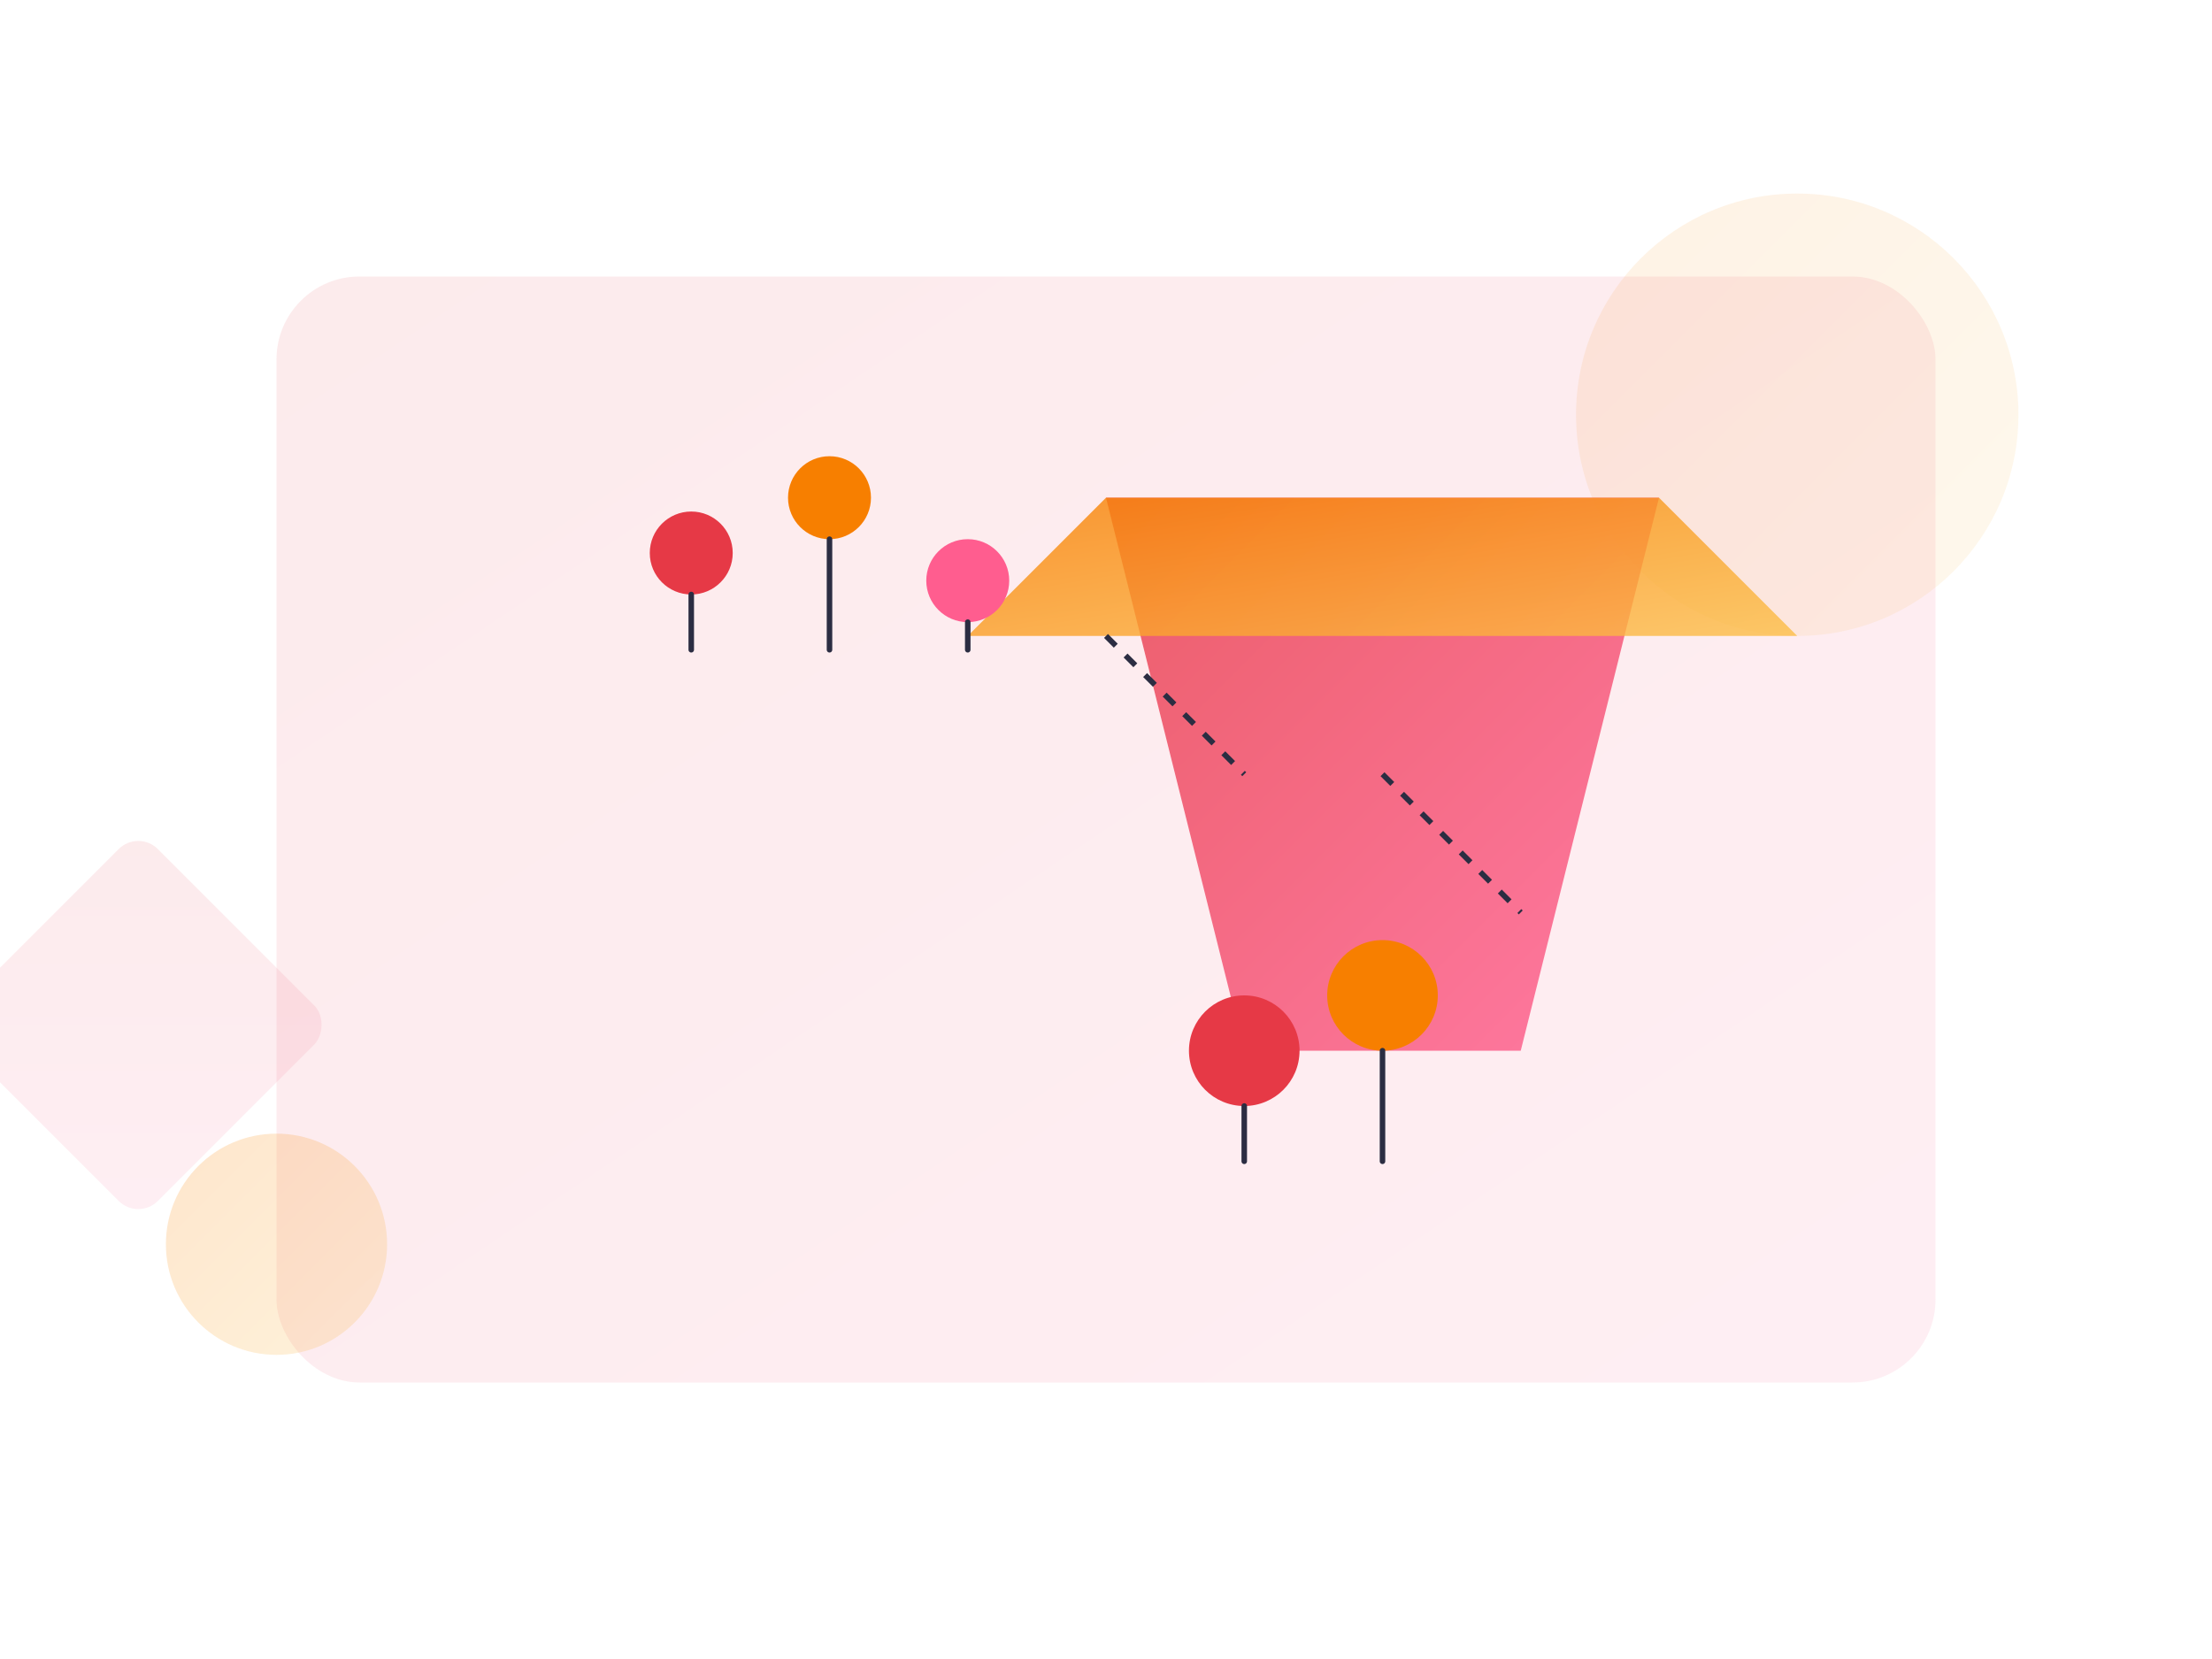 <svg xmlns="http://www.w3.org/2000/svg" viewBox="0 0 800 600">
  <defs>
    <linearGradient id="gradient1" x1="0%" y1="0%" x2="100%" y2="100%">
      <stop offset="0%" stop-color="#e63946" />
      <stop offset="100%" stop-color="#ff5d8f" />
    </linearGradient>
    <linearGradient id="gradient2" x1="0%" y1="0%" x2="100%" y2="100%">
      <stop offset="0%" stop-color="#f77f00" />
      <stop offset="100%" stop-color="#fcbf49" />
    </linearGradient>
  </defs>
  
  <!-- Background shapes -->
  <rect x="100" y="100" width="600" height="400" rx="30" fill="url(#gradient1)" opacity="0.1" />
  <circle cx="650" cy="150" r="80" fill="url(#gradient2)" opacity="0.1" />
  
  <!-- Main illustration -->
  <g transform="translate(150, 180)">
    <!-- Funnel base -->
    <path d="M250,0 L450,0 L400,200 L300,200 Z" fill="url(#gradient1)" opacity="0.8" />
    
    <!-- Funnel top -->
    <path d="M200,50 L500,50 L450,0 L250,0 Z" fill="url(#gradient2)" opacity="0.8" />
    
    <!-- Leads entering -->
    <g transform="translate(0, -30)">
      <circle cx="100" cy="50" r="15" fill="#e63946" />
      <circle cx="150" cy="30" r="15" fill="#f77f00" />
      <circle cx="200" cy="60" r="15" fill="#ff5d8f" />
      <path d="M100,65 L100,85 M150,45 L150,85 M200,75 L200,85" stroke="#2b2d42" stroke-width="2" stroke-linecap="round" />
    </g>
    
    <!-- Qualified leads exiting -->
    <g transform="translate(300, 200)">
      <circle cx="0" cy="0" r="20" fill="#e63946" />
      <circle cx="50" cy="-20" r="20" fill="#f77f00" />
      <path d="M0,20 L0,40 M50,0 L50,40" stroke="#2b2d42" stroke-width="2" stroke-linecap="round" />
    </g>
    
    <!-- Connection lines -->
    <path d="M250,50 L300,100 M350,100 L400,150" stroke="#2b2d42" stroke-width="2" stroke-dasharray="5,5" fill="none" />
  </g>
  
  <!-- Decorative elements -->
  <circle cx="100" cy="450" r="40" fill="url(#gradient2)" opacity="0.2" />
  <rect x="50" y="300" width="100" height="100" rx="10" transform="rotate(45 50 300)" fill="url(#gradient1)" opacity="0.1" />
</svg>